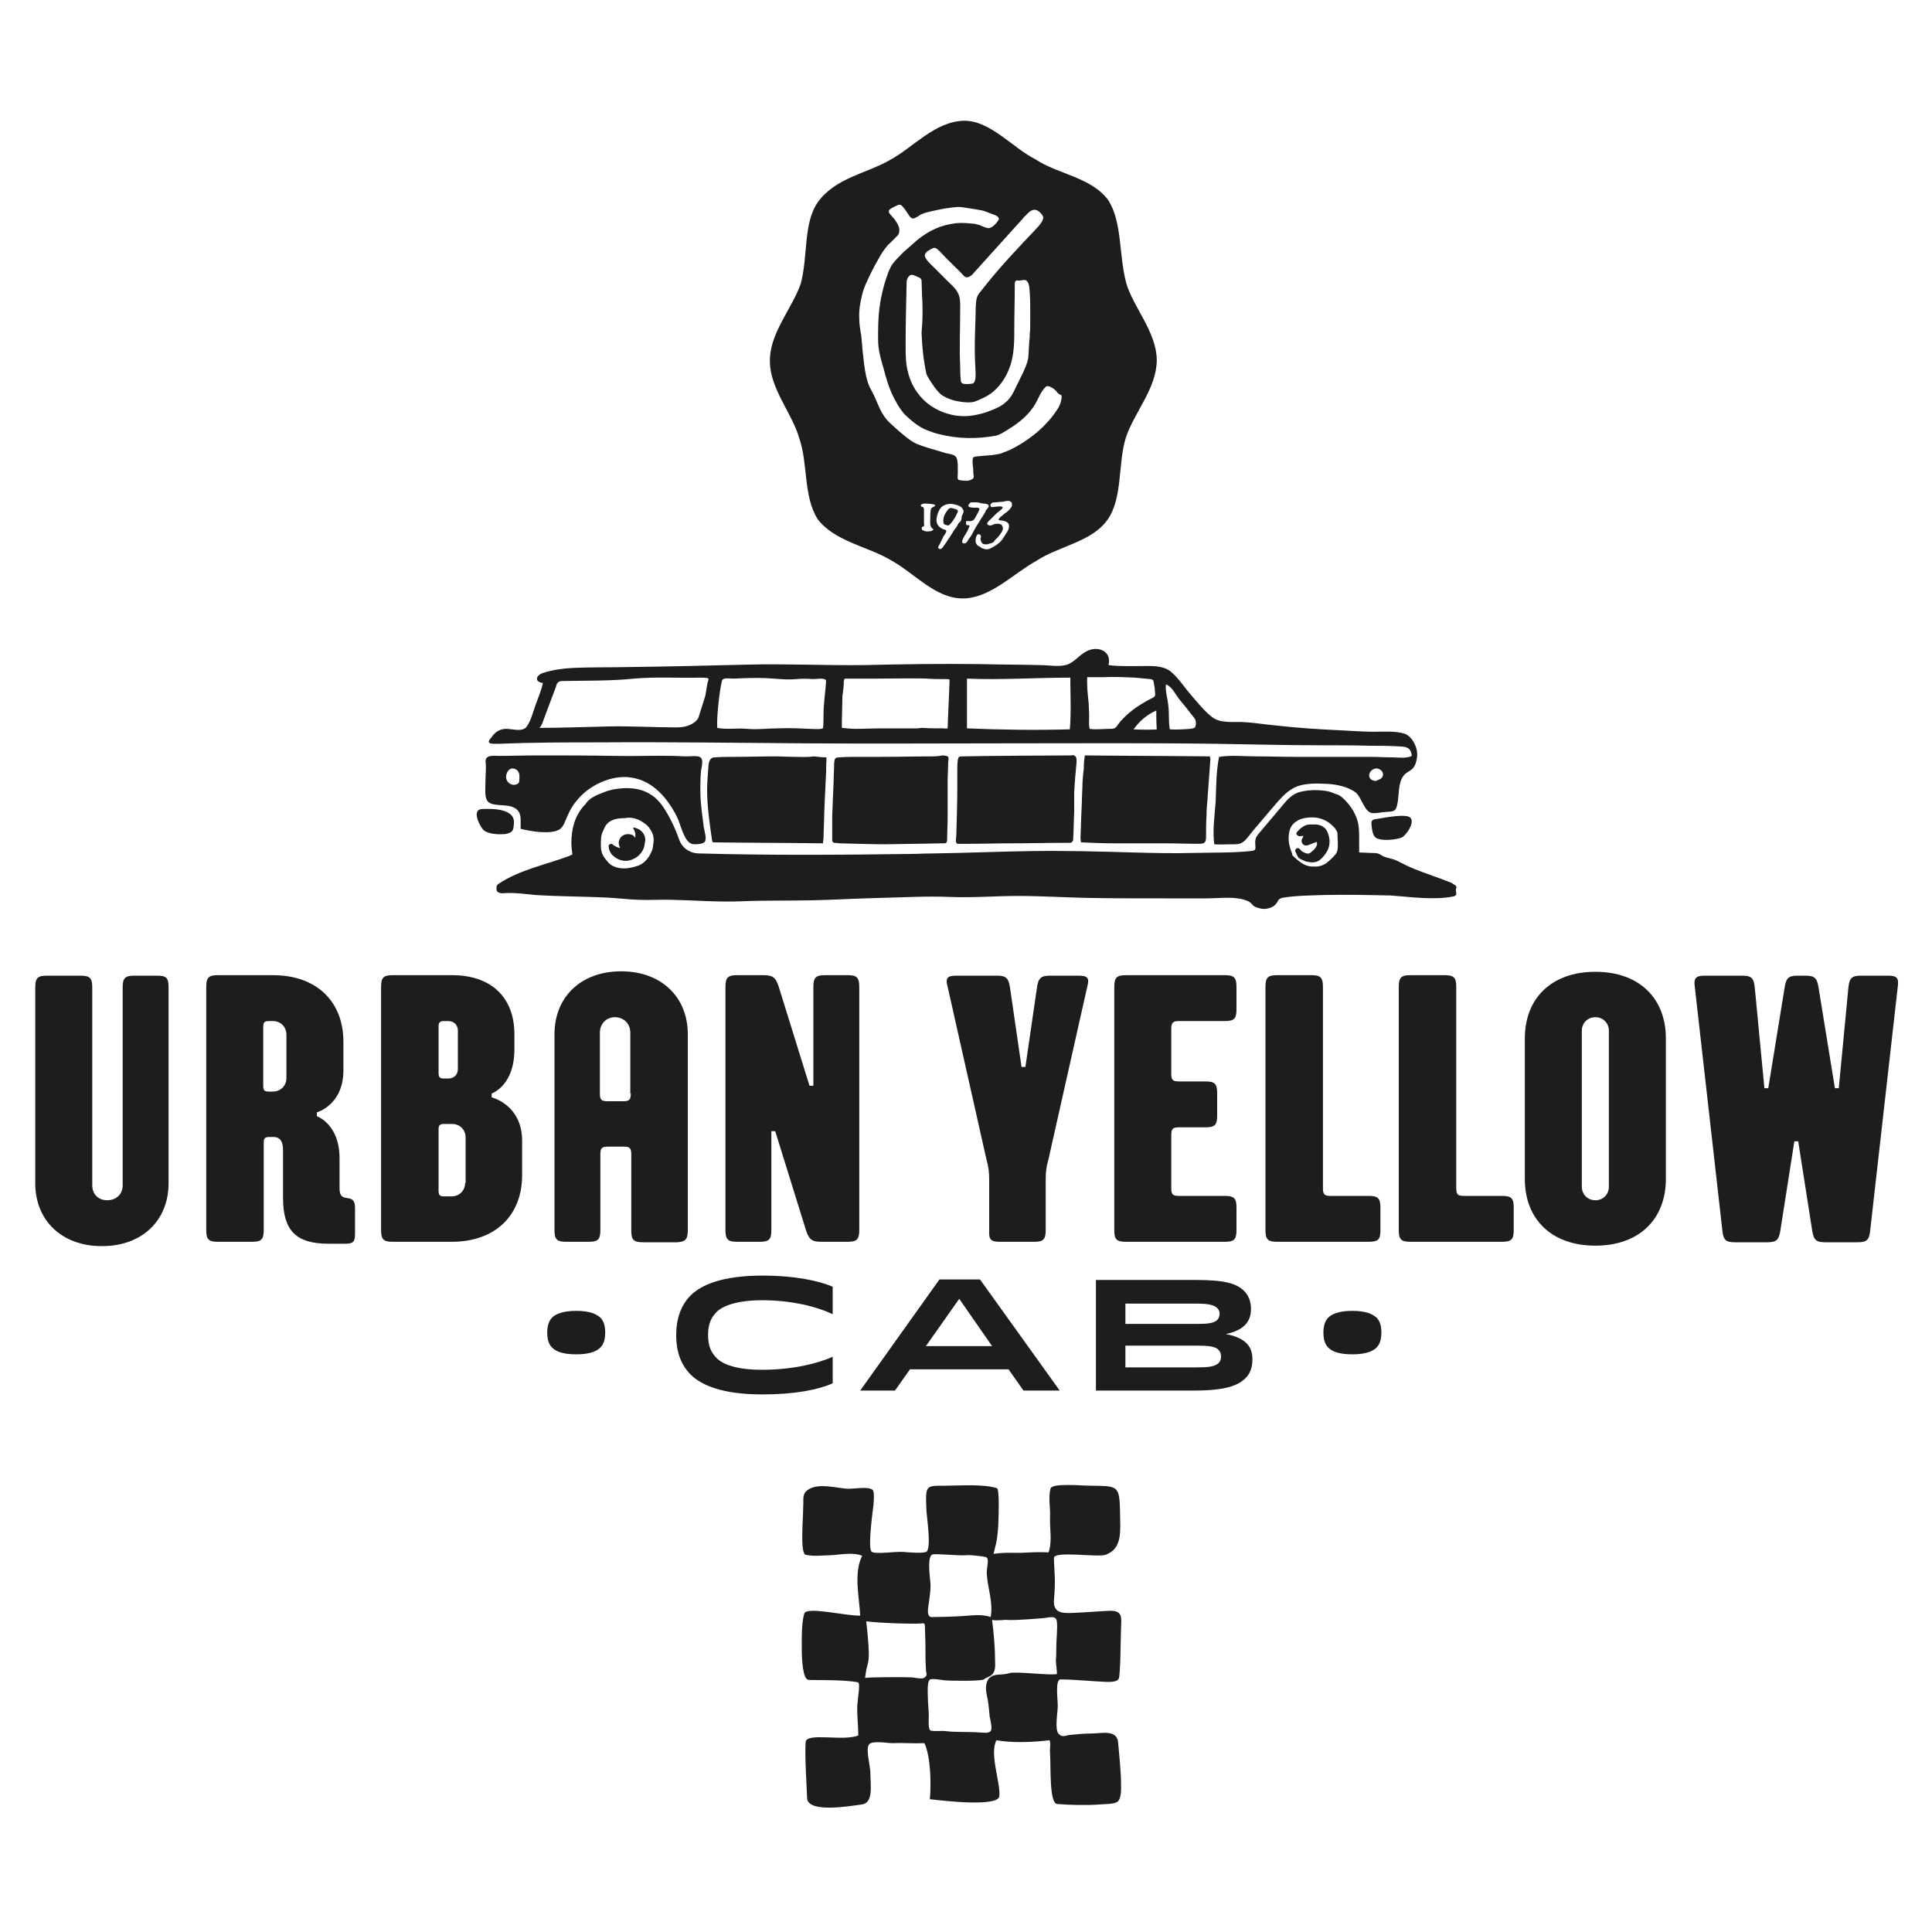 <?xml version="1.0" encoding="utf-8"?>
<!-- Generator: Adobe Illustrator 22.1.0, SVG Export Plug-In . SVG Version: 6.00 Build 0)  -->
<svg version="1.1" id="Ebene_1" xmlns="http://www.w3.org/2000/svg" xmlns:xlink="http://www.w3.org/1999/xlink" x="0px" y="0px"
	 viewBox="0 0 400 400" style="enable-background:new 0 0 400 400;" xml:space="preserve">
<style type="text/css">
	.st0{fill:#1D1D1B;}
</style>
<g>
	<path class="st0" d="M32.5,202h-4.7c-1.9,0-2.4,0.5-2.4,2.4v41c0,1.8-1.3,3.1-3.2,3.1s-3.1-1.3-3.1-3.1v-41c0-1.9-0.5-2.4-2.4-2.4
		H9.7c-1.9,0-2.4,0.5-2.4,2.4v40.6c0,7.6,5.4,13,13.8,13s13.8-5.4,13.8-13v-40.6C34.9,202.4,34.4,202,32.5,202z"/>
	<path class="st0" d="M70.3,246.1v-6.3c0-7.1-4.7-8.7-4.7-8.7v-0.8c0,0,5.5-1.5,5.5-8.7v-5.9c0-8.3-5.5-13.8-14.6-13.8H45.1
		c-1.9,0-2.4,0.5-2.4,2.4v50.4c0,1.9,0.5,2.4,2.4,2.4h7.1c1.9,0,2.4-0.5,2.4-2.4v-18.1c0-0.9,0.2-1.2,1.2-1.2h0.8c1.6,0,2,1.2,2,2.8
		v9.8c0,6.8,2.7,9.5,9.4,9.5h3.5c1.6,0,2-0.4,2-2V250C73.5,246.6,70.3,249.5,70.3,246.1z M59.3,223.2c0,1.6-1.2,2.8-2.8,2.8h-0.8
		c-0.9,0-1.2-0.2-1.2-1.2v-12.2c0-0.9,0.2-1.2,1.2-1.2h0.8c1.6,0,2.8,1.2,2.8,2.8V223.2z"/>
	<path class="st0" d="M101.8,227.2v-0.8c0,0,4.7-1.6,4.7-9.1v-3.2c0-7.5-4.7-12.2-12.9-12.2H81.3c-1.9,0-2.4,0.5-2.4,2.4v50.4
		c0,1.9,0.5,2.4,2.4,2.4h12.2c9.1,0,14.6-5.5,14.6-13.8v-7.1C108.1,228.7,101.8,227.2,101.8,227.2z M90.8,212.6
		c0-0.9,0.2-1.2,1.2-1.2h0.8c1.2,0,2,0.8,2,2v7.9c0,1.2-0.8,2-2,2H92c-0.9,0-1.2-0.2-1.2-1.2V212.6z M96.3,244.9
		c0,1.6-1.2,2.8-2.8,2.8H92c-0.9,0-1.2-0.2-1.2-1.2v-12.6c0-0.9,0.2-1.2,1.2-1.2h1.6c1.6,0,2.8,1.2,2.8,2.8V244.9z"/>
	<path class="st0" d="M142.4,254.7v-40.6c0-7.6-5.4-13-13.8-13c-8.4,0-13.8,5.4-13.8,13v40.6c0,1.9,0.5,2.4,2.4,2.4h4.7
		c1.9,0,2.4-0.5,2.4-2.4V239c0-1.3,0.3-1.6,1.6-1.6h3.2c1.3,0,1.6,0.3,1.6,1.6v15.8c0,1.9,0.5,2.4,2.4,2.4h7.1
		C141.9,257.1,142.4,256.6,142.4,254.7z M130.6,226.4c0,1.3-0.3,1.6-1.6,1.6h-3.2c-1.3,0-1.6-0.3-1.6-1.6v-12.6
		c0-1.8,1.3-3.2,3.1-3.2c1.8,0,3.2,1.3,3.2,3.2V226.4z"/>
	<path class="st0" d="M157.3,257.1c1.9,0,2.4-0.5,2.4-2.4v-20.5h0.8l6.4,20.6c0.6,1.8,1.2,2.3,3.1,2.3h5.5c1.9,0,2.4-0.5,2.4-2.4
		v-50.4c0-1.9-0.5-2.4-2.4-2.4h-4.7c-1.9,0-2.4,0.5-2.4,2.4v20.5h-0.8l-6.4-20.6c-0.6-1.8-1.2-2.3-3.1-2.3h-5.5
		c-1.9,0-2.4,0.5-2.4,2.4v50.4c0,1.9,0.5,2.4,2.4,2.4H157.3z"/>
	<path class="st0" d="M207,257.1h7.1c1.9,0,2.4-0.5,2.4-2.4v-10.2c0-1.9,0.1-2.8,0.6-4.6l8-35.6c0.5-1.8,0.1-2.3-1.8-2.3h-5.9
		c-1.9,0-2.4,0.5-2.7,2.4l-2.4,16.5h-0.8l-2.4-16.5c-0.3-1.9-0.8-2.4-2.7-2.4H198c-1.9,0-2.3,0.5-1.8,2.3l8,35.6
		c0.5,1.8,0.6,2.8,0.6,4.6v10.2C204.7,256.6,205.1,257.1,207,257.1z"/>
	<path class="st0" d="M244.1,211.4h9.5c1.9,0,2.4-0.5,2.4-2.4v-4.7c0-1.9-0.5-2.4-2.4-2.4h-20.5c-1.9,0-2.4,0.5-2.4,2.4v50.4
		c0,1.9,0.5,2.4,2.4,2.4h20.5c1.9,0,2.4-0.5,2.4-2.4V250c0-1.9-0.5-2.4-2.4-2.4h-9.5c-1.3,0-1.6-0.3-1.6-1.6v-11
		c0-1.3,0.3-1.6,1.6-1.6h5.5c1.9,0,2.4-0.5,2.4-2.4v-4.7c0-1.9-0.5-2.4-2.4-2.4h-5.5c-1.3,0-1.6-0.3-1.6-1.6V213
		C242.5,211.7,242.9,211.4,244.1,211.4z"/>
	<path class="st0" d="M285.8,254.7V250c0-1.9-0.5-2.4-2.4-2.4h-7.9c-1.3,0-1.6-0.3-1.6-1.6v-41.7c0-1.9-0.5-2.4-2.4-2.4h-7.1
		c-1.9,0-2.4,0.5-2.4,2.4v50.4c0,1.9,0.5,2.4,2.4,2.4h18.9C285.4,257.1,285.8,256.6,285.8,254.7z"/>
	<path class="st0" d="M311,247.6h-7.9c-1.3,0-1.6-0.3-1.6-1.6v-41.7c0-1.9-0.5-2.4-2.4-2.4h-7.1c-1.9,0-2.4,0.5-2.4,2.4v50.4
		c0,1.9,0.5,2.4,2.4,2.4H311c1.9,0,2.4-0.5,2.4-2.4V250C313.4,248.1,312.9,247.6,311,247.6z"/>
	<path class="st0" d="M330.3,201.2c-9.1,0-14.6,5.5-14.6,13.8v29.1c0,8.3,5.5,13.8,14.6,13.8c9.1,0,14.6-5.5,14.6-13.8V215
		C344.9,206.7,339.4,201.2,330.3,201.2z M333.1,245.7c0,1.6-1.2,2.8-2.8,2.8c-1.6,0-2.8-1.2-2.8-2.8v-32.3c0-1.6,1.2-2.8,2.8-2.8
		c1.6,0,2.8,1.2,2.8,2.8V245.7z"/>
	<path class="st0" d="M390.8,202h-5.5c-1.9,0-2.4,0.5-2.6,2.4l-2,20.9h-0.8l-3.4-20.9c-0.3-1.9-0.8-2.4-2.7-2.4h-1.6
		c-1.9,0-2.4,0.5-2.7,2.4l-3.4,20.9h-0.8l-2-20.9c-0.2-1.9-0.7-2.4-2.6-2.4H353c-1.9,0-2.4,0.5-2.1,2.4l5.7,50.4
		c0.2,1.9,0.7,2.4,2.6,2.4h6.7c1.9,0,2.4-0.5,2.7-2.4l2.9-18.5h0.8l2.9,18.5c0.3,1.9,0.8,2.4,2.7,2.4h6.7c1.9,0,2.4-0.5,2.6-2.4
		l5.7-50.4C393.2,202.4,392.7,202,390.8,202z"/>
	<path class="st0" d="M119.3,271.4c-2.9,0-4.3,0.7-5,1.4c-0.7,0.7-1,1.8-1,3.1c0,1.4,0.3,2.4,1,3.1c0.8,0.8,2.2,1.4,5,1.4
		c2.9,0,4.3-0.7,5-1.4c0.7-0.7,1-1.8,1-3.1c0-1.4-0.3-2.4-1-3.1C123.5,272.1,122.2,271.4,119.3,271.4z"/>
	<path class="st0" d="M172.4,280.9c-3.3,1.5-8.6,2.7-14.6,2.7c-5,0-8-1-9.4-2.4c-1.1-1.1-1.8-2.4-1.8-4.8c0-2.4,0.7-3.7,1.8-4.8
		c1.3-1.3,4.4-2.4,9.4-2.4c6,0,11.3,1.3,14.6,2.9v-5.7c-2.8-1.2-7.7-2.3-14.6-2.3c-8.2,0-12.6,1.9-14.8,4.1c-2,2-3,4.8-3,8.2
		c0,3.5,1,6.2,3,8.2c2.2,2.2,6.6,4.1,14.8,4.1c6.9,0,11.7-1,14.6-2.3V280.9z"/>
	<path class="st0" d="M178.1,287.9h7.2l3.1-4.4h20.4l3.1,4.4h7.5l-16.5-23h-8.4L178.1,287.9z M205.4,278.7h-13.7l6.9-9.8
		L205.4,278.7z"/>
	<path class="st0" d="M253.8,276.2c3.8-0.8,5.2-2.6,5.2-5.2c0-1.4-0.4-2.7-1.4-3.7c-1.5-1.5-3.8-2.3-10.1-2.3h-20.6v22.9h20.4
		c6.6,0,9.1-1.1,10.6-2.6c1.1-1.1,1.4-2.5,1.4-3.9C259.3,278.4,257.4,276.9,253.8,276.2z M233,269.9h14.8c2,0,3.5,0.2,4.2,0.9
		c0.4,0.4,0.5,0.8,0.5,1.2c0,0.6-0.2,1-0.5,1.3c-0.7,0.7-2.2,0.8-4.1,0.8H233V269.9z M252.3,282.2c-0.8,0.8-2.4,0.9-4.5,0.9H233
		v-4.5h14.8c2.2,0,3.8,0.1,4.5,0.9c0.3,0.3,0.5,0.7,0.5,1.4C252.8,281.3,252.7,281.8,252.3,282.2z"/>
	<path class="st0" d="M280,271.4c-2.9,0-4.3,0.7-5,1.4c-0.7,0.7-1,1.8-1,3.1c0,1.4,0.3,2.4,1,3.1c0.8,0.8,2.2,1.4,5,1.4
		c2.9,0,4.3-0.7,5-1.4c0.7-0.7,1-1.8,1-3.1c0-1.4-0.3-2.4-1-3.1C284.2,272.1,282.9,271.4,280,271.4z"/>
	<path class="st0" d="M226,358.9c-1.7,0-3.3,0.2-4.5,0.3c-0.9,0.1-1.5,0.6-2.3-0.2c-0.9-0.9-0.2-4.5-0.2-5.8c0-1.5-0.6-5.5,0.6-5.5
		c2.1,0,5.5,0.3,7.3,0.4c1.1,0,4.1,0.5,4.7-0.5c0.4-0.7,0.4-8.2,0.5-10.6c0.1-2.3,0.3-3.6-2.5-3.5c-2.2,0.1-4.4,0.3-6.7,0.4
		c-2.3,0.1-4.8,0.4-4.7-2.4c0.1-1.2,0.2-2.7,0.2-4.2c0-1-0.2-3.9-0.2-4.7c-0.1-1.6,9.1-0.1,10.7-0.7c3.6-1.3,3-5.1,3-8.5
		c-0.1-6-0.4-5.7-6.1-5.8c-2,0-8-0.6-8.3,0.6c-0.5,1.8,0,4.1-0.1,5.8c-0.1,2.4,0.5,5.1-0.3,7.4c-2.1-0.1-3.8,0-5.7,0.1
		c-2.5,0-3.4-0.1-5.7,0.2c0.2-0.9,0.4-1.5,0.6-2.5c0.2-1,0.4-3,0.4-4c0.1-2.2,0.2-6.9-0.3-7.1c-3-0.9-7.7-0.5-10.6-0.5
		c-4.2,0-4.2-0.2-4,5c0.1,1.8,1,7.4,0.1,8.6c-0.4,0.5-3.9,0.2-5,0.1c-1.6-0.1-6,0.6-6.5-0.1c-0.6-0.9,0-6.1,0.3-8.5
		c0.2-1.1,0.4-3.8,0-4.2c-0.9-0.9-4.4-0.1-5.6-0.3c-2.2-0.2-5.5-1.1-7.6,0.1c-1.5,0.9-1.1,1.9-1.2,3.5c0,2.5-0.7,9.8,0.5,10.1
		c1.8,0.4,3.6,0.1,5.1,0.1c2.1-0.1,4.6-0.7,6.6,0.1c-1.8,3.6-0.6,8.5-0.4,12.4c-2.9,0.1-11.2-2-11.6-0.4c-0.6,2.2-0.5,5.3-0.5,7.3
		c0,2.2,0.2,6.3,1.4,6.4c0.9,0.1,7.2-0.1,10.2,0.5c0.6,0.1,0,3.1-0.1,4.7c-0.1,2.1,0.2,4.2,0.2,6.3c-3.1,1.3-10.8-0.7-10.9,1.4
		c-0.2,2.9,0.2,8.7,0.3,11.5c0,3.3,9,1.7,11.3,1.4c2.5-0.3,1.8-4,1.8-6.6c0-1.3-1-4.8-0.3-5.8c0.6-0.9,3.8-0.3,4.8-0.3
		c2.3-0.1,4.4,0.1,6.7,0c1.7,3.7,1.2,11.5,1.1,11.6c3.3,0.4,14.1,1.6,14.4-0.6c0.3-2.7-2.1-8.8-0.6-11.6c3.4,0.6,7.6,0.4,11,0
		c0.3,0.7,0,1.8,0.1,2.6c0.2,3-0.2,10.5,1.5,10.6c2.2,0.2,6.2,0.3,8.6,0.1c0.9-0.1,3.2,0,3.9-0.6c0.8-0.7,0.7-2.6,0.7-3.6
		c0-2.6-0.4-6.1-0.6-8.6C231.3,358,228,358.9,226,358.9z M190.8,347.5c-0.6,0-1.2-0.1-1.8-0.2c-1-0.1-8.9-0.1-9.9,0.1
		c0.1-0.7,0.2-1.5,0.4-2.3c0.5-1.5,0.4-3,0.3-4.5c-0.1-1.4-0.2-2.9-0.4-4.3c0-0.5-0.2-0.7,0.3-0.6c1.6,0.3,10.1,0.6,11.2,0.4
		c0.5-0.1,0.6,0.2,0.6,0.6c0,1.3,0.1,2.6,0.1,3.9c0,1.6,0,3.3,0.1,4.9c0,0.3,0,0.6,0.1,0.8C192,346.9,191.5,347.5,190.8,347.5z
		 M192.2,332.6c0.2-1.4,0.6-3.8,0.4-5.2c-0.2-1.9-0.6-5.5,0.6-5.6c1.6-0.1,5.1,0.3,6.7,0.2c1.1-0.1,2.1,0.1,3.2,0.2
		c0.5,0.1,1,0.1,1.2,0.3c0.5,0.4,0,1.9,0,3.1c0.1,3.1,1.4,6.1,0.8,9.2c-1.9-0.7-4-0.3-6-0.2c-1.4,0.1-5.3,0.2-6.2,0.2
		C192.1,334.8,192,333.8,192.2,332.6z M209,346.4c-0.7,0.2-1.4,0.3-2.2,0.3c-1.2,0.1-2.3,0.4-2.6,2.1c-0.2,1,0.1,2.1,0.3,3.1
		c0.2,1.2,0.3,2.3,0.4,3.5c0.1,0.6,0.7,2.7,0.1,3.1c-0.5,0.4-1.4,0.2-2,0.2c-2.4-0.2-4.9,0-7.3-0.3c-0.8-0.1-2.2,0.1-3-0.1
		c-0.6-0.2-0.4-2.2-0.4-3c0-1.3-0.2-2.7-0.2-4c0-0.8-0.2-3.3,0.5-3.6c0.6-0.2,2.3,0.1,3,0.2c1,0.1,7.6,0.2,8.1-0.2
		c0.6-0.5,1.6-0.6,2-1.4c0.5-0.8,0.3-2.2,0.3-3.1c0-2.4-0.3-5.4-0.6-7.8c1.4,0.2,2.3-0.1,3.4,0c1.3,0.1,6.4-0.3,7.4-0.4
		c0.9-0.1,2.4-0.6,2.6,0.6c0.2,1.4-0.1,3.8-0.1,5.2c0,1.1,0,1.9-0.1,3c0,0.4,0.3,2.5,0.2,2.8C217.1,346.9,210.4,346,209,346.4z"/>
	<path class="st0" d="M197.1,105.2c-0.4-0.1-0.7,0.1-0.9,0.4c-0.5,0.6-0.9,1.4-0.9,2.2c0,0.6,0.1,0.8,0.6,0.9c0.1,0,0.3,0.1,0.4,0.1
		c0.4,0,1.6-1.8,1.7-2.2c0.1-0.3,0.4-0.6,0.3-0.9C198.2,105.4,197.3,105.3,197.1,105.2z"/>
	<path class="st0" d="M169.3,107.5c3.5,4.6,10.5,5.7,15,8.4c5,2.7,9.3,8,15,8c5.7,0,10.4-5.1,15.3-7.8c4.5-3,11.5-3.9,14.7-8.5
		c3.2-4.5,2.1-11.6,3.8-17c1.7-5.2,6.4-10.2,6.4-16.1c-0.1-5.8-4.8-10.8-6.3-15.8c-1.6-5.9-0.8-12.5-3.7-17.2
		c-3.5-4.8-10.4-5.4-15.1-8.5c-4.9-2.5-9.4-8.1-14.9-8c-6,0.2-10.4,5.5-15.2,8.1c-4.8,2.8-11.4,3.7-15,8.8c-3,4.3-2,11.1-3.5,16.8
		c-1.8,5.2-6.5,10.3-6.4,16.1c0,5.7,4.6,10.7,6.1,16C167.3,96,166.3,102.8,169.3,107.5z M193.6,104.7c-0.3,0.4-0.8,0.2-0.9,0.9
		c-0.1,0.6-0.1,1.2-0.1,1.8c0,0.7-0.2,1.8,0.7,2.2c-0.1,0.2-0.3,0.2-0.4,0.3c-0.2,0.1-0.4,0.1-0.6,0.1c-0.3,0.1-0.9,0-1.2-0.2
		c-0.1,0-0.2-0.1-0.2-0.2c-0.1-0.1-0.1-0.3,0-0.5c0.1-0.1,0.3,0,0.4-0.2c0.1-0.1,0-0.3,0-0.5c0-0.9,0-1.9,0-2.8c0-0.2,0-0.4-0.1-0.5
		c-0.1-0.2-0.3-0.1-0.4-0.2c-0.4-0.3,0-0.5,0.3-0.6c0.4-0.1,0.8,0,1.2,0C192.5,104.3,193.8,104.4,193.6,104.7z M198.9,107.9
		c-0.1,0.2-0.4,0.3-0.5,0.5c-0.2,0.4-0.3,0.7-0.6,1c-0.5,0.7-1,1.6-1.5,2.3c-0.3,0.5-0.6,0.9-0.9,1.3c-0.1,0.1-0.2,0.4-0.4,0.5
		c-0.2,0.2-0.4,0.2-0.6,0.1c-0.4-0.2,0.1-0.8,0.2-1c0.2-0.5,0.5-1,0.7-1.5c0.2-0.3,0.4-0.5,0.5-0.8c0.3-0.5,0-0.6-0.4-0.7
		c-0.8-0.3-1.4-0.8-1.5-1.7c-0.1-0.8,0.4-2.2,0.9-2.8c0.7-0.7,1.7-0.9,2.7-0.7c0.9,0.2,1.9,0.5,2,1.5c0,0.2-0.1,0.4-0.2,0.6
		c-0.1,0.2-0.2,0.4-0.2,0.6C199.1,107.4,199,107.7,198.9,107.9z M200.5,111.7c-0.2,0.4-0.5,0.9-1,0.8c-0.1,0-0.1-0.1-0.2-0.1
		c-0.5-0.4,1.1-2.4,1.1-2.7c0.1-0.2,0.2-0.5,0.3-0.7c0.2-0.4-0.4-0.2-0.6-0.3c-0.1-0.1-0.1-0.5-0.1-0.7c0-0.2,0.7-0.1,0.9-0.1
		c0.6-0.1,0.7-0.2,1-0.7c0.2-0.4,0.4-0.7,0.6-1.1c0.2-0.5,0.6-0.9-0.2-1c-0.4,0-1.5,0.1-1.8-0.3c-0.1-0.2,0.1-0.4,0.2-0.5
		c0.1-0.1,0-0.1,0.2-0.2c0.1-0.1,0.3-0.1,0.4-0.1c0.3,0,0.5,0,0.8,0c0.4,0,0.7,0.1,1.1,0.2c0.4,0.1,1.4,0,1.5,0.5
		c0.1,0.3-0.4,0.7-0.6,1c-0.1,0.3-0.2,0.5-0.4,0.8c-0.8,1.3-1.7,2.6-2.4,4C201.1,110.9,200.8,111.3,200.5,111.7z M209.3,105.1
		c-0.1,0.1-0.3,0.5-0.4,0.5c-0.3,0.3-0.7,0.6-1,0.8c-0.3,0.3-0.8,0.6-1,0.9c-0.3,0.4-0.2,0.4,0.7,0.5c0.6,0.1,1.8,0.4,1.1,2
		c-0.2,0.4-0.7,1.1-0.8,1.3c-0.1,0.2-0.8,1.2-1.2,1.4c-0.3,0.3-0.7,0.5-1,0.7c-0.4,0.2-0.8,0.5-1.2,0.5c-0.4,0.1-0.9-0.1-1.2-0.2
		c-0.2-0.1-0.3-0.2-0.4-0.3c-0.1-0.1-0.3-0.1-0.4-0.2c-0.3-0.2-0.5-0.6-0.5-0.9c-0.1-0.5,0.2-1.9,0.9-1.4c0.3,0.2,0.2,0.5,0.1,0.8
		c0,0.3,0.1,0.6,0.3,0.9c0.2,0.3,0.5,0.3,0.9,0.3c0.2,0,0.4,0,0.5-0.1c0.2-0.1,0.6-0.1,0.7-0.2c0.4-0.2,0.5-0.4,0.6-0.6
		c0.2-0.2,0.5-0.4,0.7-0.7c0.4-0.5,1.1-1.3,0.9-2c-0.2-0.8-1.1-0.7-1.7-0.6c-0.3,0.1-0.6,0.3-0.9,0.3c-0.3,0-0.7-0.2-0.6-0.5
		c0.1-0.3,0.5-0.6,0.7-0.8c0.3-0.3,0.5-0.5,0.8-0.8c0.3-0.3,0.6-0.6,0.9-0.8c0.2-0.2,0.5-0.4,0.7-0.6c0.6-0.8-1.8-0.3-2.1-0.3
		c-0.3,0-0.6-0.5,0-0.9c0.2-0.1,0.5-0.1,0.7-0.1c0.4,0,0.8-0.1,1.2-0.1c0.5,0,0.9-0.2,1.4-0.2c0.3,0,0.9,0.2,0.8,0.7
		C209.6,104.8,209.4,104.9,209.3,105.1z M212.3,44.7c0.4-0.5,0.9-1,1.5-1.2c0.8-0.3,1.6,0.4,2.1,1.2c0.4,0.7-0.7,2-1.4,2.7
		c-3.7,3.9-7.5,7.9-10.8,12.1c-0.5,0.7-1.1,1.2-1.4,2c-0.3,0.8-0.3,2.4-0.3,3.2c-0.1,3.8-0.3,6.8-0.1,10.6c0,1.4,0.4,3.7-0.5,4.1
		c-0.4,0.1-1.7,0.2-2.1,0c-0.4-0.2-0.4-0.6-0.4-1c-0.1-0.7-0.1-1.8-0.1-2.5c-0.2-3.9,0-7.7,0-12.3c0-1,0-1.9-0.4-2.8
		c-0.5-1.1-1.5-1.9-2.4-2.8c-0.9-0.9-1.9-1.9-2.8-2.8c-0.5-0.5-1.5-1.4-1.7-2.1c-0.2-0.6,0.6-1.2,1.2-1.5c0.8-0.4,0.9-0.6,2.3,0.9
		c1.3,1.4,2.5,2.5,3.8,3.8c0.3,0.3,0.8,1,1.2,1.1c0.7,0.1,1.3-0.5,1.7-1c3.4-3.8,6.8-7.5,10.2-11.3C212,44.9,212.1,44.8,212.3,44.7z
		 M191.8,77.4c0.1,0.4,2,3.6,3.2,4.4c1.2,0.8,2.6,1.2,4,1.4c0.9,0.1,1.8,0.2,2.6,0c0.5-0.1,1-0.4,1.5-0.6c0.5-0.2,1-0.5,1.4-0.7
		c2.3-1.4,3.9-3.8,4.7-6.3c0.8-2.5,0.8-5.1,0.8-7.6c0-3,0.1-6.1,0.1-9.1c0-0.3,0-0.7,0.3-0.8c0.2-0.1,0.4,0,0.5,0
		c0.6,0,1.2-0.3,1.6,0c0.4,0.3,0.5,0.8,0.6,1.3c0.2,1.8,0.2,3.7,0.2,5.5c0,0.2,0,0.5,0,0.7c0,0.1,0,0.3,0,0.4c0,0.2,0,0.5,0,0.7
		c0,0.8,0,1.7-0.1,2.5c0,0.5,0,0.9-0.1,1.4c0,0.6-0.1,1.2-0.1,1.8c0,0.5-0.1,1.1-0.1,1.6c-0.2,1.3-0.8,2.5-1.3,3.6
		c-0.4,0.7-0.7,1.5-1.1,2.2c-0.6,1.3-1.2,2.6-2.3,3.5c-0.9,0.8-2,1.3-3.1,1.7c-1.2,0.5-2.4,0.8-3.6,1c-2.9,0.5-6-0.2-8.5-1.8
		c-2.5-1.6-4.3-4.2-5-7.1c-0.5-1.8-0.5-3.7-0.5-5.6c0-4.2,0.1-8.5,0.2-12.7c0-0.4,0-0.8,0.2-1.2c0.2-0.4,0.5-0.7,0.9-0.7
		c0.4,0,1,0.4,1.4,0.5c0.3,0.1,0.6,0.4,0.6,0.7l0.1,3.2c0.1,1.2,0.1,2.4,0.1,3.7c0,1.3-0.1,2.6-0.2,3.9
		C190.9,71.8,191.2,74.6,191.8,77.4z M178.5,61c0.1-0.5,0.3-1.1,0.5-1.6c0.1-0.2,0.2-0.5,0.3-0.7c0.8-1.8,1.7-3.6,2.7-5.3
		c0.5-0.9,1-1.7,1.7-2.5c0.1-0.1,0.2-0.3,0.4-0.4l0.9-0.9c0.3-0.3,0.6-0.6,0.9-0.9c0.3-0.4,0.3-0.9,0.3-1.2c-0.1-1-1-2.2-1.7-2.9
		c-0.1-0.2-0.3-0.3-0.4-0.5c-0.1-0.2-0.1-0.4,0-0.6c0.1-0.2,1-0.7,1.5-0.9c0,0,0.6-0.4,1-0.1c0.7,0.6,1.1,1.4,1.6,2.1
		c0.7,1,1,0.6,1.7,0.3c0.2-0.1,0.4-0.3,0.6-0.4c0.3-0.2,0.6-0.2,0.9-0.4c0.6-0.2,3-0.7,3.5-0.8c0.5-0.1,3.4-0.6,4.3-0.4
		c1.2,0.2,4.1,0.6,4.6,0.8c0.7,0.3,1.4,0.5,2.1,0.8c0.3,0.1,1.2,0.5,0.8,1.1c-0.8,1.2-1.7,1.8-2.3,1.6c-0.5-0.1-1.1-0.4-1.6-0.6
		c-0.5-0.1-0.9-0.3-1.4-0.3c-1.1-0.1-2.3-0.2-3.4-0.1c-3.3,0.4-5.6,1.5-8.1,3.5c-0.7,0.6-1.5,1.3-2.5,2.2c-0.6,0.5-1.3,1.3-1.9,1.9
		c-0.4,0.5-0.7,0.8-1,1.3c-0.3,0.6-0.6,1.2-0.8,1.9c-0.8,2.2-1.3,4.4-1.6,6.6c-0.3,2.3-0.3,4.4-0.3,6.7c0,2.2,0.6,4.2,1.2,6.2
		c0.4,1.6,0.9,3.3,1.6,4.9c0.7,1.5,1.6,3.2,2.8,4.5c1.4,1.3,2.8,2.5,4.6,3.2c0.8,0.3,1.6,0.6,2.5,0.8c3.9,1,7.8,1,11.7,0.3
		c0.9-0.2,1.9-0.9,2.7-1.4c2.1-1.3,4.1-2.9,5.4-5.1c0.7-1.2,1.2-2.7,2.3-3.7c0,0,0,0,0,0c0.6-0.3,1.8,0.6,2.2,1.1
		c0.1,0.2,0.3,0.4,0.5,0.5c0.1,0.1,0.2,0.1,0.3,0.1c0.1,0.1,0.2,0.2,0.2,0.4c0,0.4-0.1,0.9-0.2,1.2c-0.1,0.4-0.3,0.7-0.4,1
		c-2.3,3.8-6,6.8-10,8.8c-0.5,0.2-1,0.4-1.5,0.6c-0.6,0.3-1.5,0.4-2.1,0.5c-0.7,0.1-3.2,0.2-3.9,0.4c-0.7,0.1-0.1,2.5-0.2,3.1
		c0,0.7,0.4,1.3-0.4,1.6c-0.7,0.4-1.8,0.2-2.5,0.1c-0.5-0.1-0.3-0.9-0.3-1.2c0-0.7,0-1.3,0-2c-0.1-1-0.1-1.8-1.2-2.1
		c-1.1-0.3-0.8-0.1-2-0.5c-1.6-0.5-4.4-1.2-5.9-2c-1.5-0.8-4.9-3.9-5.6-4.7c-1.6-1.9-2-4-3.2-6.1c-1.3-2.2-1.5-5.6-1.8-8.1
		c-0.1-1-0.1-1.5-0.3-3.3c-0.2-1.1-0.4-2.3-0.4-3.5C177.8,64.3,178.1,62.6,178.5,61z"/>
	<path class="st0" d="M103.3,154c7-0.3,13.9-0.3,20.9-0.3c14.1-0.1,28.2,0.1,42.4,0.2c14.2,0.1,28.5,0,42.7,0
		c14.2,0,28.5-0.1,42.7,0.1c7,0.1,14.1,0.3,21.1,0.3c3.5,0,7.1,0,10.6,0.1c1.8,0,3.5,0,5.3,0.1c1.7,0.1,3.1-0.1,3.3,2
		c-1.1,0.6-3,0.3-4.2,0.3c-1.4,0-2.8-0.1-4.2-0.1c-5.3,0-10.5,0-15.8,0c-2.7,0-5.3-0.1-8-0.1c-2.5,0-5.3-0.3-7.7,0.1
		c-0.6,2.9-0.6,6.1-0.7,9.1c-0.2,2.9-0.7,6.2-0.3,9c1.1,0.1,2.3,0,3.4,0c0.9,0,1.8,0.1,2.6-0.5c0.8-0.6,1.4-1.6,2.1-2.4
		c1.5-1.8,3-3.5,4.5-5.3c1.3-1.5,2.7-3.1,4.6-3.8c1.9-0.7,4.3-0.6,6.3-0.5c1.9,0.1,4.1,0.6,5.7,1.7c1.3,1,1.8,3.9,3.3,4.3
		c0.9,0.2,2.3-0.2,3.2-0.2c1.5-0.1,1.9-0.1,2.2-1.6c0.4-1.8,0.1-4.4,1.3-5.9c0.5-0.7,1.3-0.9,1.9-1.5c0.6-0.7,0.8-1.6,0.9-2.5
		c0.2-1.6-0.9-4.1-2.6-4.7c-1.9-0.6-4.5-0.4-6.5-0.4c-2.3,0-4.5-0.2-6.8-0.3c-4.4-0.2-8.9-0.5-13.4-1c-2.2-0.2-4.5-0.6-6.7-0.7
		c-2-0.1-4.7,0.3-6.4-1c-1.6-1.2-3.1-3.1-4.4-4.6c-1.4-1.6-2.7-3.7-4.4-5c-1.7-1.2-4-1-6-1c-2.2,0-4.5,0.1-6.7-0.2
		c0.7-2.7-1.8-3.9-4-3.1c-1.7,0.6-2.7,2.2-4.3,2.9c-1.6,0.7-4.1,0.2-5.8,0.2c-4.1-0.1-8.2-0.1-12.2-0.2c-8.1-0.1-16.2,0-24.3,0.2
		c-8,0.1-16-0.3-24-0.1c-8.1,0.2-16.3,0.4-24.4,0.5c-4,0.1-8.1,0-12.1,0.2c-1.9,0.1-4,0.4-5.9,1c-1.6,0.5-1.9,1.9-0.1,2.1
		c-0.3,1.5-1,3.1-1.5,4.5c-0.5,1.4-1,3.4-1.9,4.6c-0.9,1.1-2.9,0.4-4.2,0.4c-1.2,0-2.3,0.6-3,1.7C100.4,154.1,101.7,154,103.3,154z
		 M285.9,161.2c-0.3,0.2-0.7,0.3-1.1,0.5c-0.7-0.1-1.1-0.3-1.3-0.9c-0.1-0.5,0.1-1,0.6-1.4c0.6-0.4,1.2-0.4,1.7,0
		C286.5,159.8,286.5,160.8,285.9,161.2z M241.4,141.7c1.2,0.4,2,2.1,2.7,3c1,1.2,1.9,2.3,2.8,3.5c0.5,0.6,0.7,0.8,0.7,1.6
		c0,0.4-0.1,0.6-0.2,0.8c-0.2,0.2-0.5,0.2-1,0.3c-1.3,0.1-2.9,0.2-4.2,0.1c-0.3-1.5-0.1-3.2-0.3-4.8
		C241.8,144.8,241.2,143.1,241.4,141.7z M239.5,151c-0.5,0.1-3.8,0.1-4.8,0c1.2-1.7,2.7-3,4.7-3.9
		C239.4,148.5,239.4,149.7,239.5,151z M225.1,140.2c1.1,0,2.2,0,3.4,0c2.2-0.1,4.3,0,6.5,0.1c1.1,0.1,2.2,0.2,3.2,0.3
		c0.6,0.1,0.6,0.3,0.7,0.9c0.1,0.5,0.2,1,0.2,1.5c0.1,0.8,0.2,1.2-0.5,1.5c-2.2,1.1-4.4,2.5-6.1,4.3c-0.5,0.5-0.9,1-1.3,1.6
		c-0.4,0.5-0.8,0.5-1.5,0.5c-1.3,0-2.8,0.2-4.1,0c-0.2-0.8-0.1-1.8-0.1-2.7c0-0.9-0.1-1.8-0.1-2.6
		C225.2,143.8,225,141.9,225.1,140.2z M200.2,140.5c7.1,0.3,14.2-0.2,21.4-0.2c0,3.6,0.2,7.1-0.1,10.7c-7.1,0.2-14.2,0.1-21.3-0.2
		V140.5z M174.4,144.3c0-0.3,0.1-0.6,0.1-0.8c0.1-0.8,0.2-1.6,0.2-2.4c0.1-0.6,0.1-0.6,0.6-0.6c2,0,4,0,6,0c1.2,0,9.4-0.1,10.6,0
		c1.3,0.1,2.6,0.1,3.9,0.1c0.3,0,0.5,0,0.8,0.1c-0.1,3.4-0.3,6.7-0.4,10.1c-0.2,0-0.5,0.1-0.8,0c-1.5,0-3,0-4.4-0.1
		c-0.4,0-0.8,0.1-1.2,0.1c-2.4,0-4.7,0-7.1,0c-1.8,0-3.7,0.1-5.5,0.1c-1,0-1.9-0.1-2.9-0.2c0-0.3,0-0.6,0-0.9
		C174.3,148,174.4,146.1,174.4,144.3z M149.6,140.7c0.4-0.4,1.7-0.2,2.3-0.2c2.2-0.1,4.5-0.2,6.7-0.1c2.2,0.1,4.2,0.4,6.3,0.2
		c1.1-0.1,2.3-0.1,3.4,0c0.8,0,2.2-0.3,2.7,0.2c0.1,0.1-0.2,2.9-0.3,3.8c-0.1,1.1-0.2,2.2-0.2,3.3c0,0.6,0,2.4-0.1,2.8
		c-0.1,0.4-2.2,0.2-2.8,0.2c-2.2-0.1-4.4-0.2-6.6-0.1c-2.1,0-4.2,0.3-6.3,0.1c-2-0.2-4.3,0.2-6.2-0.2
		C148.3,148.3,149.2,141.1,149.6,140.7z M112.4,149.4c0.9-2.4,1.8-4.8,2.7-7.2c0-0.1,0.1-0.2,0.1-0.4c0.2-0.5,0.5-0.8,1.2-0.8
		c5-0.1,10,0,14.9-0.5c4.5-0.4,9-0.1,13.5-0.2c0.6,0,1.2,0,1.8,0.1c0,0.2,0.1,0.2,0.1,0.3c-0.5,1.3-0.4,2.8-0.9,4.1
		c-0.4,1.3-0.8,2.5-1.2,3.8c-0.2,0.4-0.5,0.7-0.9,1c-1.1,0.8-2.4,1-3.7,1c-4.7,0-9.3-0.3-14-0.2c-4.8,0.1-9.5,0.3-14.3,0.3
		C112.1,150.2,112.3,149.8,112.4,149.4z"/>
	<path class="st0" d="M300.9,185.6c1.1-0.2,0.3-1.1,0.6-1.7c0.2-0.4-0.3-0.7-0.5-0.8c-0.2-0.1-0.4-0.3-0.7-0.4c-2.5-1-5-1.8-7.5-2.8
		c-1.3-0.5-2.5-1.2-3.8-1.8c-0.9-0.4-2.3-0.5-3.1-1.1c-0.6-0.4-1.2-0.4-1.9-0.4c-0.8,0-1.7-0.1-2.6-0.1c0-0.9,0-1.7,0-2.5
		c0-1.2,0-2.4-0.2-3.5c-0.4-1.8-1.3-3.3-2.5-4.6c-0.5-0.5-1-1.1-1.8-1.4c-0.7-0.2-1.4-0.6-2.1-0.7c-1.8-0.3-3.6-0.3-5.4,0.1
		c-1.4,0.3-2.5,1.2-3.4,2.3c-1.8,2.1-3.6,4.3-5.4,6.4c-0.6,0.7-0.8,1.3-0.7,2.2c0,0.1,0,0.2,0,0.2c0.1,0.9,0,1.1-0.9,1.2
		c-4.1,0.4-8.2,0.3-12.4,0.4c-3.9,0.1-7.8,0-11.8-0.1c-6.9-0.2-14-0.4-20.9-0.3c-7,0.1-14,0.4-21,0.5c-1.5,0-2.9,0.1-4.4,0.1
		c-14.5,0.2-29.1,0.3-43.6-0.1c-0.7,0-1.4-0.1-2-0.4c-1.2-0.5-2-1.5-2.4-2.8c-0.6-1.7-1.4-3.4-2.3-5c-1-1.7-2-3.2-3.8-4.2
		c-1.7-1-3.6-1.2-5.5-1.1c-1.3,0.1-2.6,0.3-3.8,0.8c-1.5,0.6-3,1.1-3.9,2.5c0,0.1-0.1,0.1-0.2,0.2c-2,2.2-2.7,4.9-2.7,7.8
		c0,0.8,0.1,1.6,0.2,2.4c-0.2,0.1-0.4,0.2-0.6,0.3c-4.8,1.8-10.4,2.9-14.7,5.8c-0.5,0.3-0.4,0.8-0.4,1.2c0,0.4,0.4,0.6,0.8,0.7
		c0.4,0.1,0.8,0,1.1,0c2.1-0.1,4.1,0.2,6.2,0.4c4.7,0.3,9.4,0.3,14.1,0.5c2.4,0.1,4.8,0.4,7.3,0.5c2.3,0.1,4.6-0.1,6.9,0
		c4.8,0.1,9.5,0.5,14.3,0.3c4.8-0.2,9.6-0.1,14.5-0.2c4.8-0.1,9.5-0.4,14.3-0.5c4.7-0.1,9.6-0.4,14.3-0.2c4.7,0.2,9.4-0.2,14.2-0.2
		c4.8,0,9.5,0.3,14.3,0.4c5.5,0.1,10.9,0.1,16.4,0.1c2.7,0,5.5,0,8.2,0c2.4,0,5.3-0.4,7.6,0.2c0.7,0.2,1.4,0.4,1.9,1
		c0.3,0.4,0.7,0.6,1.1,0.7c0.8,0.3,1.6,0.4,2.5,0.1c0.8-0.2,1.4-0.7,1.8-1.5c0.1-0.3,0.5-0.5,0.8-0.6c2.8-0.5,6-0.5,8.8-0.6
		c4.6-0.1,9.1,0,13.7,0.1C292.1,185.7,296.8,186.4,300.9,185.6z M135.3,174.4c-0.1,0.7-0.1,1.3-0.4,1.9c-0.6,1.4-1.6,2.6-3,3
		c-1.6,0.5-3.3,0.8-5,0c-0.8-0.4-1.3-1.1-1.8-1.8c-0.5-0.7-0.7-1.5-0.7-2.3c0-0.7,0-1.4,0.1-2.1c0.1-0.6,0.4-1.1,0.6-1.6
		c0.7-1.6,2.1-2,3.7-2.1c0.4,0,0.7,0,1.1-0.1c1.6-0.1,2.9,0.6,4.1,1.6C134.9,171.9,135.5,173,135.3,174.4z M276.9,176
		c-0.1,0.4-0.2,0.7-0.5,1c-0.4,0.5-0.9,0.9-1.3,1.3c-0.9,0.8-1.9,1.2-3.1,1.1c-1.8,0.1-3-1-4.2-2.1c-0.2-0.1-0.3-0.4-0.3-0.6
		c-0.4-1-0.7-2-0.7-3.1c0-1.4,0.3-2.8,1.7-3.6c0.4-0.3,1-0.5,1.5-0.6c2.5-0.5,4.7,0.1,6.4,2.1c0.2,0.3,0.4,0.6,0.5,0.9
		C276.9,173.7,277.1,174.9,276.9,176z"/>
	<path class="st0" d="M224.4,158.5c0,0.4,0,0.9-0.1,1.3c-0.1,1.1-0.2,2.1-0.2,3.2c-0.1,1.7-0.1,3.4-0.2,5.1
		c-0.1,1.8-0.1,3.6-0.2,5.4c0,0.3,0.1,0.5,0.1,0.9c2.3,0.1,4.5,0.2,6.8,0.2c3.5,0,7.1,0,10.6,0c2.3,0,4.6,0.1,6.9,0.1
		c1.3,0,1.6-0.2,1.6-1.5c0-1.5,0-2.9,0.1-4.4c0-1.1,0.1-2.3,0.2-3.4c0.2-2.7,0.4-5.5,0.6-8.2c0-0.2-0.1-0.4-0.1-0.6
		c-8.6-0.1-17.2-0.1-25.9-0.2C224.5,157.2,224.4,157.8,224.4,158.5z"/>
	<path class="st0" d="M105.9,167c2.4,0.8,1.8,2.7,1.9,4.6c2,0.5,6,1.2,7.9,0.2c1-0.5,1.3-1.9,1.8-2.9c0.5-1.1,1-2.1,1.8-3
		c2.5-3.3,7.4-5.6,11.5-4.9c4.5,0.7,7.5,4.4,9.4,8.2c0.7,1.4,1.4,5,3,5.5c0.5,0.2,2.3,0.1,2.7-0.4c0.5-0.6-0.1-2.4-0.2-3.1
		c-0.3-2.5-0.7-4.9-0.7-7.4c0-1.3,0-2.5,0.1-3.8c0-0.7,0.5-2,0.2-2.8c-0.1-0.2-0.1-0.3-0.3-0.4c-0.4-0.4-2.2-0.2-2.8-0.2
		c-1,0-2-0.1-3-0.1c-4-0.1-8,0.1-12,0c-5.4-0.1-10.7-0.1-16.1-0.1c-2.6,0-5.3,0.1-7.9,0.1c-0.6,0-2.1-0.2-2.5,0.5
		c-0.3,0.4-0.1,1.1-0.1,1.6c0,1.2-0.1,2.5-0.1,3.7c0,0.9-0.2,2.7,0.4,3.5C101.7,167,104.5,166.5,105.9,167z M104.9,160.2
		c0.2-0.7,0.7-1.1,1.2-1.1c0.7,0,1.3,0.5,1.4,1.2c0.1,0.3,0,1.2,0,1.4c0,0.4-0.3,0.6-0.6,0.7c-1.1,0.4-2.3-0.6-2.1-1.8
		C104.8,160.5,104.8,160.4,104.9,160.2z"/>
	<path class="st0" d="M222.4,156.4c-0.2-0.1-0.5,0-0.7,0c-3.7,0-18.6,0.1-22.4,0.2c-0.8,0-0.9,0.1-1,0.8c-0.1,0.7-0.1,1.4-0.1,2.1
		c0,1.1,0,2.1,0,3.2c0,3.3-0.1,6.7-0.2,10c0,0.5-0.1,0.9-0.1,1.4c0,0.3,0.1,0.6,0.5,0.6c0.6,0,1.3,0,1.9,0c3.1,0,6.1-0.1,9.2-0.1
		c3.6,0,7.2-0.1,10.9-0.1c0.4,0,0.8,0,1.2,0c0.2,0,0.4-0.2,0.5-0.4c0.1-0.1,0.1-0.3,0.1-0.5c0.1-1.8,0.1-3.6,0.2-5.4
		c0-1.4,0-2.7,0-4.1c0.1-2.1,0.3-4.3,0.5-6.4c0-0.3,0-0.6-0.1-0.9C222.7,156.6,222.5,156.5,222.4,156.4z"/>
	<path class="st0" d="M193.2,156.6c-3.7,0-7.5,0.1-11.2,0.1c-1.6,0-3.1,0-4.7,0c-1.1,0-2.2,0-3.4,0.1c-1,0-1.1,0.2-1.2,1.2
		c0,1.2-0.1,2.4-0.1,3.6c-0.1,2.4-0.2,4.9-0.3,7.3c0,1.4,0,2.9,0,4.3c0,0.2,0,0.5,0,0.7c0,0.4,0.2,0.6,0.5,0.6
		c0.4,0,0.7,0.1,1.1,0.1c3.6,0.1,7.1,0.2,9.2,0.2c4.9-0.1,8.4-0.1,11.8-0.2c0.2,0,0.3,0,0.5,0c0.6,0,0.6-0.1,0.7-0.7
		c0-0.1,0-0.2,0-0.2c0-1.5,0.1-3,0.1-4.5c0-2.4,0-4.8,0-7.3c0-1.3,0.1-2.6,0.1-3.9c0.1-1.3,0.4-1.5-1.2-1.6
		C194.7,156.5,193.9,156.6,193.2,156.6z"/>
	<path class="st0" d="M164.6,156.7c-1.4,0-2.8-0.1-4.2-0.1c-2.8,0-5.5,0.1-8.3,0.1c-1.4,0-2.8,0-4.1,0.1c-0.7,0-1,0.4-1.2,1
		c0,0.2-0.1,0.3-0.1,0.5c-0.1,1.7-0.3,3.5-0.3,5.2c0,3.4,0.5,6.9,1,10.3c0,0.2,0.1,0.4,0.2,0.6c7.6,0.1,15.2,0.1,22.8,0.2
		c0-0.4,0.1-0.8,0.1-1.2c0.1-3.5,0.2-7,0.4-10.6c0-0.8,0.1-1.5,0.1-2.3c0.1-0.9,0-1.8,0.1-2.8c0-0.2,0-0.5,0-0.9
		c-0.9,0-1.7-0.1-2.6-0.2C167.2,156.8,165.9,156.7,164.6,156.7z"/>
	<path class="st0" d="M104.3,172.7c0.4,0,0.7-0.1,1-0.2c1-0.3,1-0.9,1.1-2c0.3-3.1-4.4-3.1-6.6-3c-2.1,0.1-0.7,3.1,0.1,4.1
		C100.6,172.6,102.7,172.8,104.3,172.7z"/>
	<path class="st0" d="M285.4,169.5c-0.6,0.1-1,0.1-1.2,0.3c-0.3,0.2-0.3,0.6-0.2,1.4c0.1,0.7,0.2,1.7,0.8,2.2c1,0.8,4.2,0.5,5.4,0
		c0.9-0.4,2.8-3.1,1.8-4.1C291.2,168.4,286.6,169.3,285.4,169.5z"/>
	<path class="st0" d="M131.8,171.5c-0.2-0.1-0.8-0.3-0.7,0c0.5,0.8,0.5,1.4,0.4,2c-0.2-0.5-0.7-0.8-1.5-0.8c-1,0-1.8,0.7-1.9,1.7
		c0,0.4,0.1,0.8,0.3,1.2c-0.3-0.1-0.7-0.2-1-0.4c-0.2-0.1-0.4-0.2-0.6-0.4c-0.3-0.2-0.8,0-0.8,0.4c0.1,0.9,0.4,1.6,1.2,2.2
		c1.6,1.2,3.3,1,4.7,0c0.9-0.7,1.5-1.6,1.6-2.9C133.9,173.3,133.1,171.9,131.8,171.5z"/>
	<path class="st0" d="M272.6,170.7c-0.4,0-0.8,0-1.1,0c-1.3-0.1-2.2,0.7-3,1.6c-0.2,0.3-0.1,0.5,0.2,0.7c0.4,0.3,1.1,0,1.1,0
		c0,0.2,0,0.4-0.1,0.5c-0.3,0.4-0.3,0.8,0,1.2c0.3,0.4,0.7,0.4,1.1,0.3c0.6-0.2,1.2-0.5,1.8-0.7c0.2,0.5,0,0.9-0.3,1.3
		c-0.2,0.3-0.5,0.5-0.7,0.7c-0.5,0.5-0.8,0.5-1.4,0.3c-0.4-0.2-0.7-0.3-1-0.7c-0.2-0.3-0.5-0.4-0.8-0.2c-0.3,0.2-0.3,0.5-0.1,0.8
		c0.5,1.2,0.5,1.2,1.7,1.7c0.2,0.1,0.4,0.2,0.6,0.2c0.5,0.1,1.1,0.2,1.6,0.1c0.8-0.1,1.4-0.7,1.9-1.3c1.1-1.3,1.5-2.8,0.9-4.5
		C274.6,171.4,273.8,170.9,272.6,170.7z"/>
</g>
</svg>
